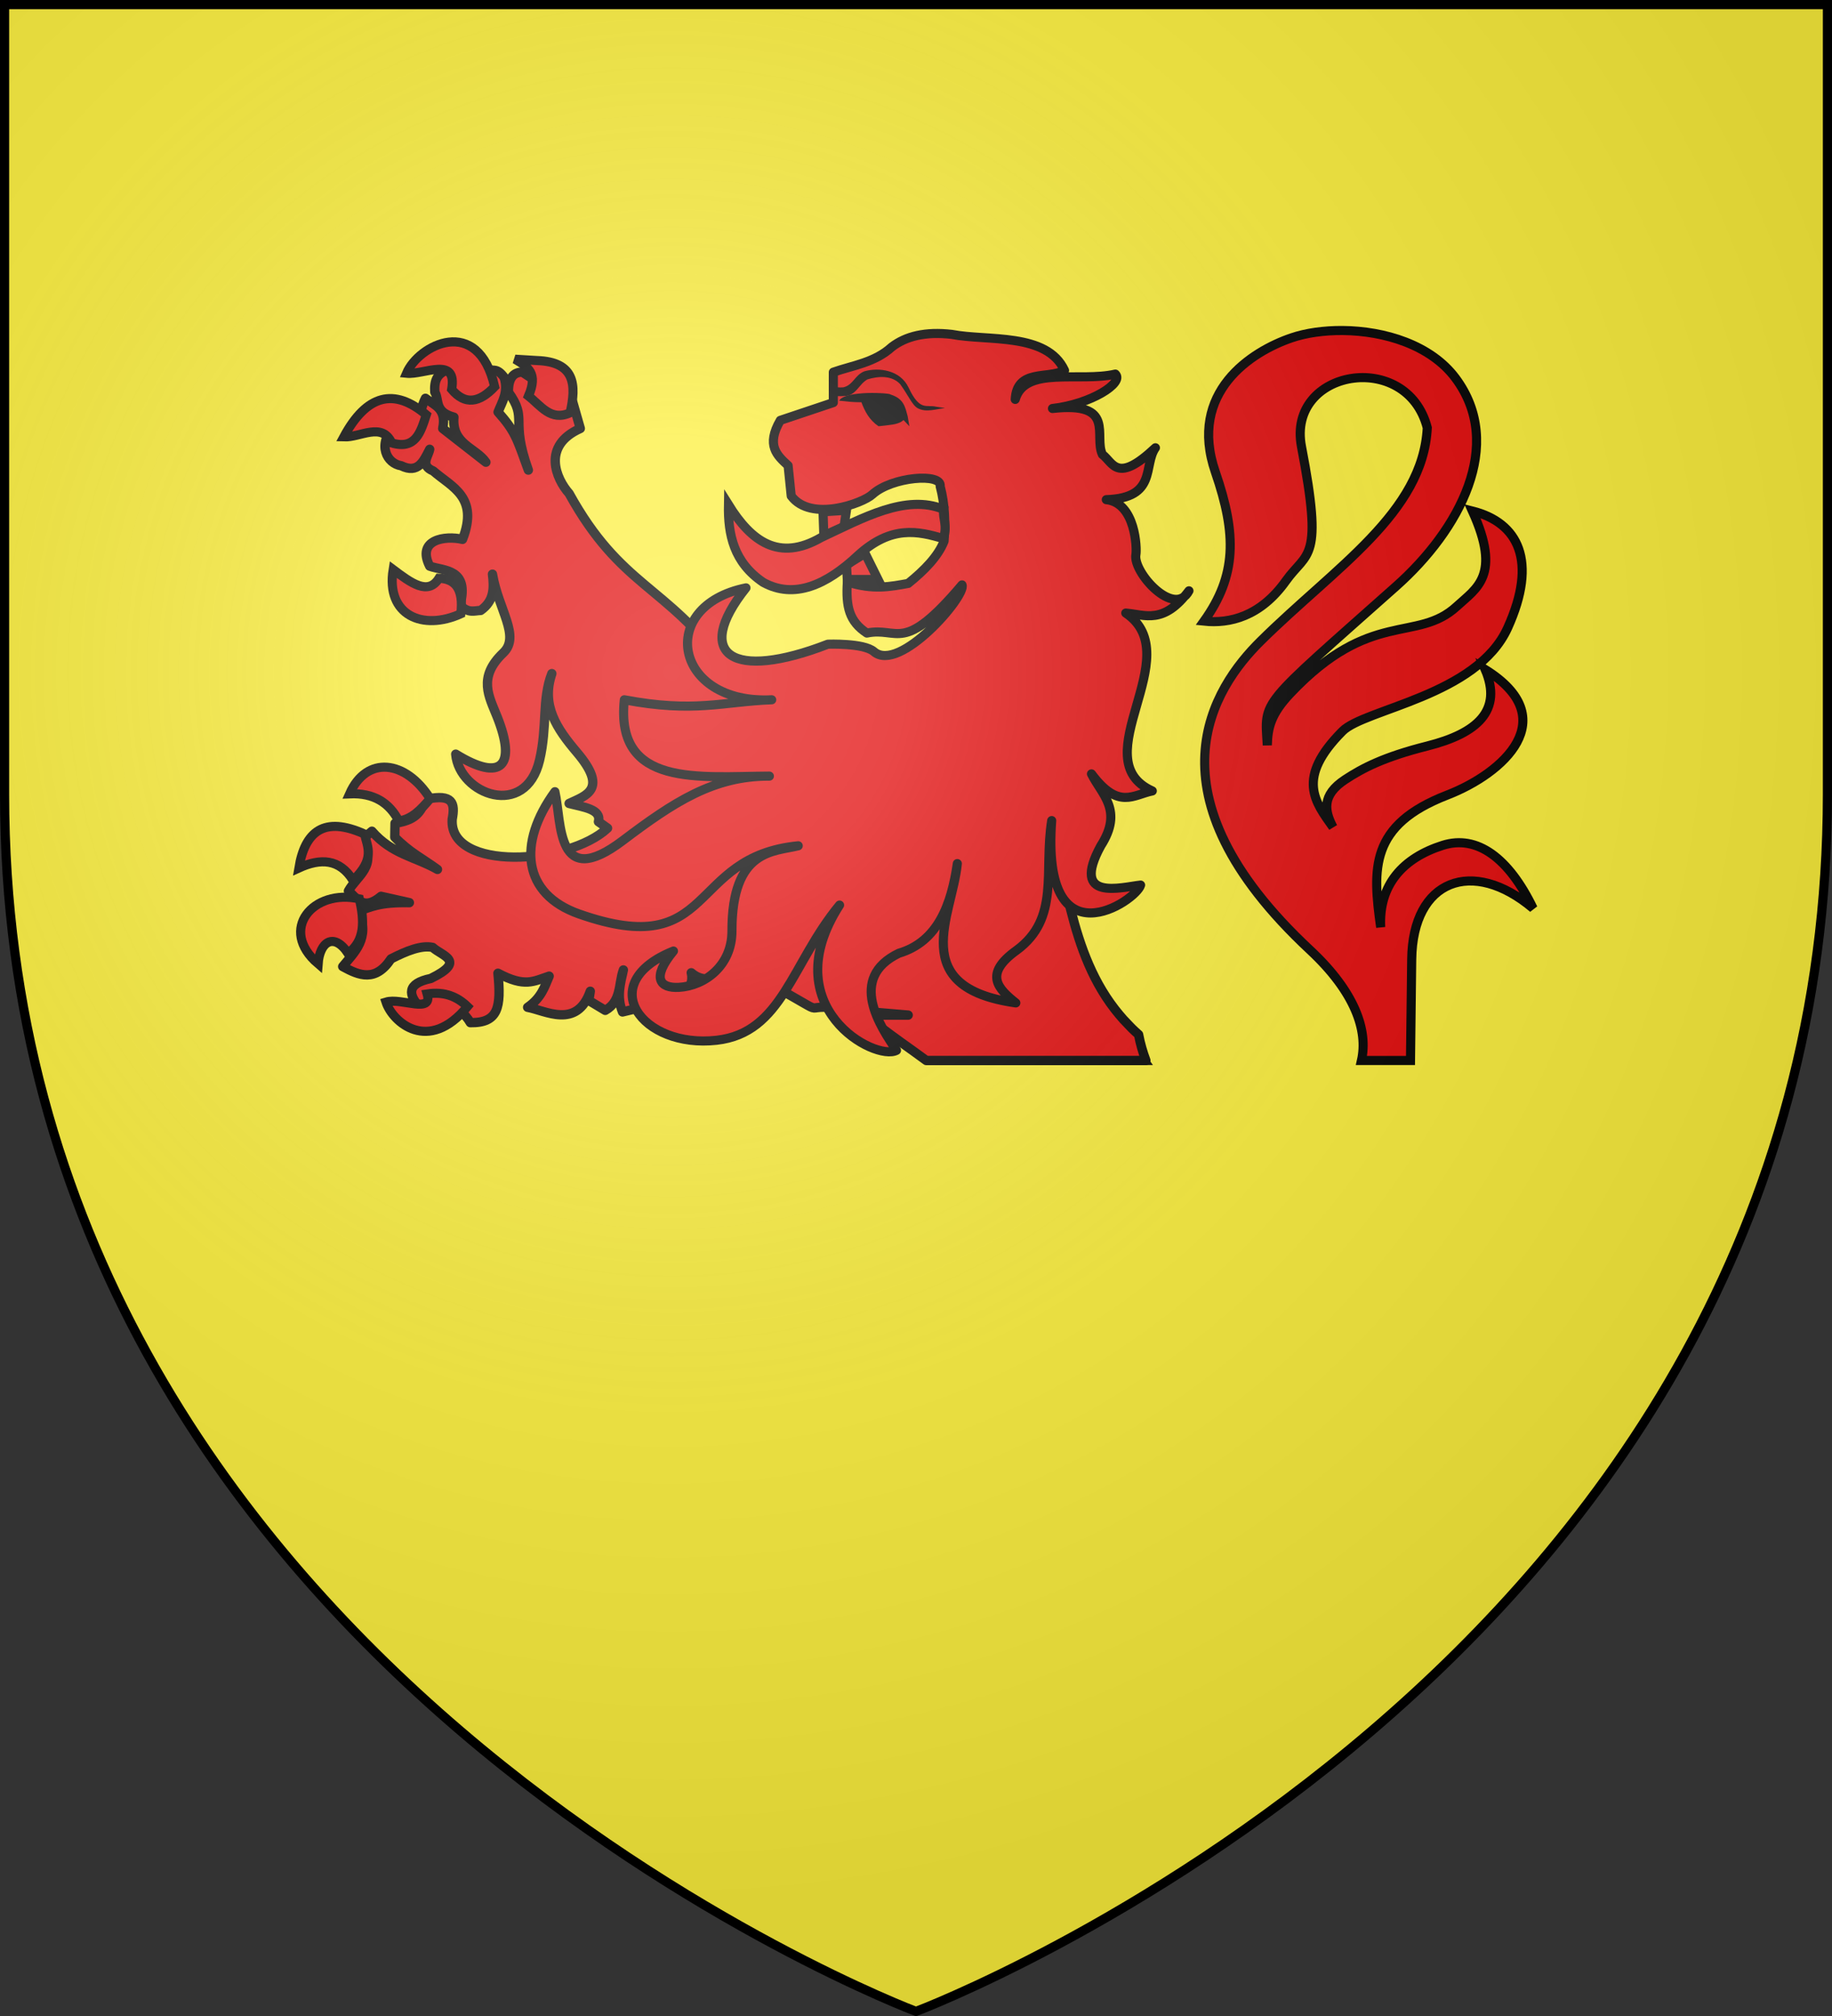 <?xml version="1.0" encoding="UTF-8" standalone="no"?>
<svg
   xmlns:dc="http://purl.org/dc/elements/1.1/"
   xmlns:cc="http://creativecommons.org/ns#"
   xmlns:rdf="http://www.w3.org/1999/02/22-rdf-syntax-ns#"
   xmlns:svg="http://www.w3.org/2000/svg"
   xmlns="http://www.w3.org/2000/svg"
   xmlns:xlink="http://www.w3.org/1999/xlink"
   xmlns:sodipodi="http://sodipodi.sourceforge.net/DTD/sodipodi-0.dtd"
   xmlns:inkscape="http://www.inkscape.org/namespaces/inkscape"
   width="600"
   height="660"
   viewBox="0 0 600 660"
   id="svg2"
   sodipodi:version="0.32"
   inkscape:version="0.46"
   sodipodi:docname="Blason_Martincourt-A_54.svg"
   inkscape:output_extension="org.inkscape.output.svg.inkscape"
   version="1.0">
  <rect x="0" y="0" width="600" height="660" fill="#333333" stroke="none"/>
  <sodipodi:namedview
     inkscape:window-height="977"
     inkscape:window-width="1280"
     inkscape:pageshadow="2"
     inkscape:pageopacity="0.0"
     guidetolerance="10.0"
     gridtolerance="10.0"
     objecttolerance="10.0"
     borderopacity="1.0"
     bordercolor="#666666"
     pagecolor="#ffffff"
     id="base"
     showgrid="false"
     inkscape:zoom="1.1621212"
     inkscape:cx="300"
     inkscape:cy="330"
     inkscape:window-x="-4"
     inkscape:window-y="-4"
     inkscape:current-layer="layer3"
     inkscape:object-nodes="true"
     inkscape:window-maximized="1" />
  <defs
     id="defs4">
    <radialGradient
       id="Gradient1"
       gradientUnits="userSpaceOnUse"
       cx="-80"
       cy="-80"
       r="405">
      <stop
         style="stop-color:#fff;stop-opacity:0.31"
         offset="0"
         id="stop7" />
      <stop
         style="stop-color:#fff;stop-opacity:0.25"
         offset="0.19"
         id="stop9" />
      <stop
         style="stop-color:#6b6b6b;stop-opacity:0.125"
         offset="0.6"
         id="stop11" />
      <stop
         style="stop-color:#000;stop-opacity:0.125"
         offset="1"
         id="stop13" />
    </radialGradient>
    <clipPath
       id="shield_cut">
      <path
         id="shield"
         d="M -298.5,-298.5 L 298.5,-298.5 L 298.5,-40 C 298.5,246.31 0,358.5 0,358.5 C 0,358.5 -298.5,246.31 -298.5,-40 L -298.5,-298.5 z" />
    </clipPath>
    <g
       id="s-4">
      <g
         id="c-6">
        <path
           transform="matrix(0.951,0.309,-0.309,0.951,0,-1)"
           d="M 0,0 L 0,1 L 0.5,1 L 0,0 z"
           id="t-0" />
        <use
           height="540"
           width="810"
           y="0"
           x="0"
           id="use2144-7"
           transform="scale(-1,1)"
           xlink:href="#t-0" />
      </g>
      <g
         id="a-1">
        <use
           height="540"
           width="810"
           y="0"
           x="0"
           id="use2147-7"
           transform="matrix(0.309,0.951,-0.951,0.309,0,0)"
           xlink:href="#c-6" />
        <use
           height="540"
           width="810"
           y="0"
           x="0"
           id="use2149-7"
           transform="matrix(-0.809,0.588,-0.588,-0.809,0,0)"
           xlink:href="#c-6" />
      </g>
      <use
         height="540"
         width="810"
         y="0"
         x="0"
         id="use2151-7"
         transform="scale(-1,1)"
         xlink:href="#a-1" />
    </g>
    <g
       id="f">
      <rect
         id="rect1964"
         style="fill:#28166f"
         y="-30"
         x="-50"
         height="60"
         width="100" />
      <g
         id="g1966"
         style="fill:#ffffff"
         transform="translate(0,-20)">
        <path
           id="path1968"
           d="M -1.212,27.818 C -1.212,22.175 -2.091,20.471 -4.542,13.98 C -5.709,10.888 -5.024,7.103 -2.858,3.601 C -2.082,2.346 -1.114,1.214 0,0 C 1.114,1.214 2.082,2.346 2.858,3.601 C 5.024,7.103 5.709,10.888 4.542,13.98 C 2.091,20.471 1.212,22.175 1.212,27.818 L -1.212,27.818 z" />
        <path
           id="rwi"
           d="M 2.922,27.672 C 2.922,21.721 5.239,17.829 8.501,16.66 C 9.949,16.141 11.808,16.387 13.519,18.107 C 15.638,20.236 16.255,26.1 10.036,27.228 C 10.694,26.272 10.655,24.147 9.322,23.441 C 8.331,22.916 7.209,23.188 6.646,23.564 C 5.822,24.116 4.917,25.67 4.967,27.672 L 2.922,27.672 z" />
        <path
           id="path1971"
           d="M 1.777,30.183 C 1.79,32.191 2.795,33.518 4.516,34.257 C 4.295,34.955 3.257,36.378 1.831,36.281 C 1.55,37.787 1.282,38.632 0,40 C -1.282,38.632 -1.55,37.787 -1.831,36.281 C -3.257,36.378 -4.295,34.955 -4.516,34.257 C -2.795,33.518 -1.79,32.191 -1.777,30.183 L 1.777,30.183 z" />
        <use
           xlink:href="#rwi"
           height="400"
           width="800"
           y="0"
           x="0"
           id="use1973"
           transform="scale(-1,1)" />
        <rect
           id="rect1975"
           y="27.331"
           x="-7.923"
           height="3.218"
           width="15.846" />
      </g>
    </g>
    <g
       id="s">
      <g
         id="c">
        <path
           transform="matrix(0.951,0.309,-0.309,0.951,0,-1)"
           d="M 0,0 L 0,1 L 0.5,1 L 0,0 z"
           id="t" />
        <use
           height="540"
           width="810"
           y="0"
           x="0"
           id="use2144"
           transform="scale(-1,1)"
           xlink:href="#t" />
      </g>
      <g
         id="a">
        <use
           height="540"
           width="810"
           y="0"
           x="0"
           id="use2147"
           transform="matrix(0.309,0.951,-0.951,0.309,0,0)"
           xlink:href="#c" />
        <use
           height="540"
           width="810"
           y="0"
           x="0"
           id="use2149"
           transform="matrix(-0.809,0.588,-0.588,-0.809,0,0)"
           xlink:href="#c" />
      </g>
      <use
         height="540"
         width="810"
         y="0"
         x="0"
         id="use2151"
         transform="scale(-1,1)"
         xlink:href="#a" />
    </g>
  </defs>
  <g
     id="layer4"
     inkscape:label="Fond écu"
     inkscape:groupmode="layer"
     transform="translate(300,300)">
    <use
       xlink:href="#shield"
       id="use18"
       style="fill:#fcef3c"
       x="0"
       y="0"
       width="600"
       height="660" />
  </g>
  <g
     id="layer3"
     inkscape:label="Meubles"
     inkscape:groupmode="layer"
     transform="translate(300,300)">
    <g
       id="g5672"
       transform="matrix(1.275,0,0,1.275,-66.115,532.285)">
      <path
         id="path9815"
         d="M 461.5,-267.906 C 456.652,-267.951 452.048,-267.29 448.344,-266.031 C 438.031,-262.526 421.66,-252.1 428.75,-231.562 C 434.323,-215.419 434.167,-204.932 425.844,-193.281 C 432.423,-192.584 440.324,-194.436 446.875,-203.625 C 452.407,-211.385 456.574,-208.436 450.875,-238.094 C 447.062,-257.939 477.917,-263.251 483.188,-242.938 C 482.073,-221.097 459.627,-207.202 440.344,-188.125 C 428.341,-176.251 410.011,-149.011 453.062,-108.844 C 464.685,-98 468.014,-88.138 466.281,-80.469 L 478.875,-80.469 L 479.188,-106.438 C 479.424,-126.921 494.824,-132.669 510.375,-119.531 C 504.123,-132.474 495.965,-138.517 487.156,-135.719 C 476.971,-132.483 470.656,-125.588 471.219,-114.688 C 469.118,-129.763 468.388,-140.912 488.312,-148.625 C 502.804,-154.235 518.265,-168.303 498.062,-180.875 C 502.562,-170.332 496.063,-164.467 483.188,-161.219 C 471.99,-158.394 466.59,-155.546 462.125,-152.625 C 455.922,-148.566 456.845,-144.471 458.969,-140.375 C 454.375,-146.873 449.351,-152.927 461.406,-165.031 C 467.108,-170.755 495.941,-174.092 503.844,-191.562 C 511.626,-208.767 506.565,-218.574 494.781,-221.562 C 502.295,-205.003 495.826,-201.745 490.781,-197.094 C 480.465,-187.581 468.709,-196.621 447.969,-174.688 C 443.085,-169.523 442.186,-165.978 442.094,-161.406 C 441.387,-173.301 439.814,-170.794 475.188,-202.25 C 491.501,-216.757 503.199,-238.591 490.438,-255.688 C 484.058,-264.233 472.166,-267.808 461.5,-267.906 z M 408.031,-84.031 L 405,-80.469 L 410.406,-80.469 C 409.584,-81.588 408.781,-82.783 408.031,-84.031 z"
         style="fill:#e20909;fill-opacity:1;stroke:#000000;stroke-width:2.339;stroke-miterlimit:4;stroke-dasharray:none;stroke-opacity:1"
         transform="translate(-300,-300)" />
      <path
         id="path9746"
         transform="translate(-300,-300)"
         d="M 232.5,-258.094 C 228.555,-257.179 228.093,-254.766 228.25,-252.094 C 229.451,-250.169 228.007,-247.017 233.156,-245.656 C 232.548,-238.673 238.761,-237.855 241.375,-234.094 L 230.281,-242.75 C 231.343,-247.889 228.144,-248.724 225.844,-250.5 C 224.027,-247.087 224.524,-240.868 217.812,-243.438 C 213.34,-238.501 215.964,-233.752 219.594,-233.188 C 224.023,-231.027 225.381,-234.396 226.938,-237.406 C 226.541,-235.454 224.421,-233.25 227.844,-231.844 C 232.608,-227.671 239.6,-225.197 235.375,-214.281 C 230.91,-215.323 223.474,-214.24 226.938,-207.406 C 230.423,-206.135 237.275,-206.885 234.719,-197.375 C 236.93,-195.201 238.375,-195.985 240.031,-196.031 C 243.611,-198.553 243.463,-201.938 243.062,-205.344 C 244.567,-196.267 250.326,-189.416 245.844,-185.156 C 239.182,-178.826 242.204,-173.913 244.281,-168.688 C 249.226,-156.248 245.535,-151.795 233.625,-159.125 C 234.554,-148.751 251.567,-142.383 255.156,-157.562 C 257.198,-166.195 255.735,-173.28 258.312,-179.812 C 255.523,-171.62 259.611,-165.659 264.75,-159.594 C 272.823,-150.066 267.155,-148.539 262.75,-146.469 C 266.448,-145.501 271.098,-145.007 270.281,-141.781 L 272.625,-140.125 C 262.548,-130.691 231.85,-128.971 232.719,-142.406 C 233.523,-146.652 232.815,-148.916 226.219,-147.594 C 224.616,-145.194 224.474,-142.327 218.031,-141.375 L 217.969,-137.812 C 221.697,-133.954 225.282,-132.217 228.938,-129.531 C 223.309,-132.749 217.166,-133.439 212.094,-139.344 L 209.438,-137.094 C 213.753,-130.43 208.213,-127.919 206.062,-124 C 208.271,-122.184 209.823,-118.775 214.438,-122.625 L 221.719,-121 C 214.204,-121.168 211.793,-119.898 208.688,-118.812 C 211.65,-111.799 207.707,-108.409 204.594,-104.594 C 208.831,-102.251 213.021,-100.563 217,-106.562 C 221.015,-108.621 224.852,-110.146 227.719,-109.5 C 230.048,-107.317 236.502,-106.055 227.219,-101.531 C 220.922,-100.2 221.412,-97.36 224.5,-93.969 C 229.808,-95.089 234.594,-95.02 237.375,-90.188 C 244.563,-90.076 245.335,-94.094 244.469,-102.875 C 251.405,-99.193 253.596,-100.798 257.625,-102.125 C 256.438,-99.345 255.605,-96.538 252.094,-94.125 C 256.58,-93.33 264.725,-88.432 268.188,-98.25 L 267.812,-95.875 L 272.031,-93.344 C 276.229,-95.669 275.402,-100.157 276.688,-103.719 C 275.911,-100.237 274.912,-96.787 276.469,-92.938 L 291.781,-96.594 C 294.035,-99.114 294.611,-101.112 294.125,-103 C 296.174,-101.225 299.158,-100.426 303.625,-103.375 L 313.5,-100.562 C 333.799,-89.529 317.597,-96.471 337.625,-93.156 L 349.844,-92.125 L 340.906,-92.125 L 341.688,-89.875 C 345.911,-86.521 350.256,-83.608 354.5,-80.469 L 410.906,-80.469 C 410.127,-82.547 409.474,-84.766 409.031,-87.125 C 408.449,-87.638 407.886,-88.159 407.344,-88.688 C 407.037,-88.985 406.764,-89.292 406.469,-89.594 C 406.074,-90 405.687,-90.398 405.312,-90.812 C 405.263,-90.867 405.206,-90.914 405.156,-90.969 C 404.835,-91.325 404.526,-91.7 404.219,-92.062 C 404.2,-92.085 404.175,-92.103 404.156,-92.125 C 390.593,-108.189 390.822,-129.784 384.125,-148.594 L 302.656,-181.938 C 287.531,-202.685 276.04,-201.984 262.75,-226.062 C 259.424,-229.796 255.645,-238.317 265.625,-242.75 L 263.406,-250.5 C 260.216,-251.649 257.034,-248.897 253.844,-255.188 L 250.75,-257.219 C 248.425,-257.222 247.11,-255.647 247.156,-252.094 C 252.277,-244.934 247.505,-245.368 252.281,-232.062 C 249.348,-240.143 248.921,-242.002 244.5,-246.969 C 245.553,-249.667 247.247,-252.058 246.062,-255.875 C 244.178,-258.446 243.199,-257.419 241.844,-257.875 C 237.12,-252.715 234.936,-255.819 232.5,-258.094 z"
         style="fill:#e20909;fill-opacity:1;stroke:#000000;stroke-width:2.4;stroke-linecap:round;stroke-linejoin:round;stroke-miterlimit:4;stroke-dasharray:none;stroke-opacity:1" />
      <path
         sodipodi:nodetypes="cccc"
         id="path9752"
         d="M -81.008,-441.984 C -83.424,-446.649 -87.435,-449.228 -93.634,-448.944 C -89.279,-458.79 -79.253,-457.687 -72.945,-447.702 C -75.267,-444.936 -77.68,-442.383 -81.008,-441.984 L -81.008,-441.984 z"
         style="fill:#e20909;fill-opacity:1;stroke:#000000;stroke-width:2.339;stroke-miterlimit:4;stroke-dasharray:none;stroke-opacity:1" />
      <path
         sodipodi:nodetypes="cccc"
         id="path9754"
         d="M -106.665,-429.906 C -105.123,-439.239 -100.249,-443.322 -89.792,-438.612 C -89.049,-435.223 -87.024,-432.259 -92.745,-426.722 C -96.237,-432.312 -101.116,-432.431 -106.665,-429.906 z"
         style="fill:#e20909;fill-opacity:1;stroke:#000000;stroke-width:2.339;stroke-miterlimit:4;stroke-dasharray:none;stroke-opacity:1" />
      <path
         sodipodi:nodetypes="cccc"
         id="path9756"
         d="M -91.134,-421.962 C -89.823,-416.387 -89.617,-411.259 -94.032,-407.994 C -97.725,-413.498 -101.32,-410.888 -101.725,-405.303 C -111.998,-414.083 -102.992,-424.658 -91.134,-421.962 z"
         style="fill:#e20909;fill-opacity:1;stroke:#000000;stroke-width:2.339;stroke-miterlimit:4;stroke-dasharray:none;stroke-opacity:1" />
      <path
         sodipodi:nodetypes="cccc"
         id="path9758"
         d="M -73.713,-397.558 C -69.177,-398.253 -65.947,-396.811 -63.359,-394.317 C -73.412,-382.109 -82.606,-390.319 -84.286,-395.468 C -80.406,-396.674 -72.212,-392.368 -73.713,-397.558 z"
         style="fill:#e20909;fill-opacity:1;stroke:#000000;stroke-width:2.339;stroke-miterlimit:4;stroke-dasharray:none;stroke-opacity:1" />
      <path
         sodipodi:nodetypes="cccc"
         id="path9777"
         d="M -65.067,-495.175 C -74.85,-490.736 -84.352,-494.763 -82.449,-506.528 C -77.799,-503.049 -73.469,-499.816 -70.68,-504.292 C -66.653,-504.12 -64.276,-501.754 -65.067,-495.175 L -65.067,-495.175 z"
         style="fill:#e20909;fill-opacity:1;stroke:#000000;stroke-width:2.339;stroke-miterlimit:4;stroke-dasharray:none;stroke-opacity:1" />
      <path
         sodipodi:nodetypes="cccc"
         id="path9779"
         d="M -82.811,-539.038 C -85.315,-544.494 -90.907,-540.416 -95.123,-540.586 C -89.274,-551.461 -82.202,-553.277 -73.939,-546.263 C -75.378,-541.836 -76.673,-537.217 -82.811,-539.038 L -82.811,-539.038 z"
         style="fill:#e20909;fill-opacity:1;stroke:#000000;stroke-width:2.339;stroke-miterlimit:4;stroke-dasharray:none;stroke-opacity:1" />
      <path
         sodipodi:nodetypes="cccc"
         id="path9781"
         d="M -79.009,-556.928 C -74.476,-556.46 -65.907,-561.472 -67.42,-552.799 C -63.992,-548.703 -60.287,-549.331 -56.375,-553.487 C -60.666,-572.151 -75.958,-564.158 -79.009,-556.928 z"
         style="fill:#e20909;fill-opacity:1;stroke:#000000;stroke-width:2.339;stroke-miterlimit:4;stroke-dasharray:none;stroke-opacity:1" />
      <path
         sodipodi:nodetypes="ccccc"
         id="path9783"
         d="M -47.684,-551.079 C -45.171,-557.006 -47.754,-558.483 -51.125,-560.54 L -45.511,-560.196 C -35.695,-559.868 -35.346,-553.918 -37.001,-546.779 C -41.973,-544.528 -44.52,-548.609 -47.684,-551.079 z"
         style="fill:#e20909;fill-opacity:1;stroke:#000000;stroke-width:2.339;stroke-miterlimit:4;stroke-dasharray:none;stroke-opacity:1" />
      <path
         style="fill:#e20909;fill-opacity:1;stroke:#000000;stroke-width:2.339;stroke-miterlimit:4;stroke-dasharray:none;stroke-opacity:1"
         d="M 42.103,-503.981 L 38.778,-510.693 L 33.998,-507.732 L 34.206,-503.981 L 42.103,-503.981 L 42.103,-503.981 z"
         id="path9184" />
      <path
         id="path9186"
         d="M 27.971,-521.355 L 33.998,-521.75 L 33.374,-517.604 L 28.179,-515.234 L 27.971,-521.355 L 27.971,-521.355 z"
         style="fill:#e20909;fill-opacity:1;stroke:#000000;stroke-width:2.339;stroke-miterlimit:4;stroke-dasharray:none;stroke-opacity:1" />
      <path
         sodipodi:nodetypes="csccccccccccccccscccccccccccccscsscscscccccscccccc"
         id="path9188"
         d="M 58.065,-527.9 C 58.639,-531.401 45.628,-530.382 40.636,-525.807 C 38.13,-523.509 24.823,-518.669 19.802,-525.426 L 19.001,-533.229 C 16.155,-535.839 13.269,-538.419 16.998,-544.838 L 30.62,-549.405 L 30.62,-557.208 C 35.524,-558.944 41.214,-559.628 45.644,-563.678 C 49.267,-566.441 54.244,-567.702 61.069,-566.913 C 70.233,-565.13 85.468,-567.472 90.007,-557.667 C 85.675,-555.373 77.745,-558.112 77.345,-550.217 C 79.836,-558.894 93.849,-554.575 103.057,-556.716 C 105.386,-554.498 96.848,-549.003 86.911,-547.883 C 103.355,-549.722 97.438,-540.887 99.732,-536.083 C 102.576,-533.89 103.452,-528.493 113.354,-537.796 C 110.17,-533.311 113.898,-524.897 100.734,-524.475 C 108.315,-523.674 108.623,-511.843 108.346,-510.392 C 107.48,-505.851 118.239,-493.981 121.968,-501.067 C 115.426,-492.346 110.762,-494.92 105.742,-495.357 C 122.041,-484.342 94.463,-457.836 112.553,-449.683 C 107.702,-448.721 103.876,-444.748 96.928,-454.06 C 99.562,-448.726 105.18,-444.727 99.331,-435.6 C 91.45,-421.181 104.614,-424.967 109.548,-425.514 C 108.499,-421.529 83.955,-404.875 86.711,-442.071 C 84.621,-429.004 88.907,-417.002 77.696,-408.767 C 69.138,-402.649 72.952,-398.883 77.496,-395.255 C 49.24,-399.246 61.18,-417.693 62.472,-431.033 C 60.951,-420.628 57.551,-411.001 47.447,-408.005 C 34.24,-401.648 42.721,-389.099 46.846,-383.075 C 41.426,-380.19 15.333,-394.104 32.223,-420.376 C 19.82,-405.402 17.563,-387.57 0.637,-385.662 C -18.55,-383.5 -31.032,-400.304 -10.447,-408.576 C -16.164,-401.649 -13.956,-398.978 -9.044,-399.251 C -2.407,-399.621 4.594,-404.834 4.578,-413.715 C 4.538,-434.951 15.513,-434.046 21.605,-435.6 C -7.11,-432.806 0.659,-405.673 -34.686,-418.092 C -49.214,-423.196 -50.577,-436.217 -40.896,-449.493 C -39.087,-441.46 -40.677,-423.928 -23.468,-436.932 C -10.372,-446.829 -0.126,-453.552 14.193,-453.489 C -3.739,-453.411 -25.477,-450.48 -23.067,-473.091 C -5.021,-469.676 2.07,-472.598 14.794,-473.091 C -10.265,-471.785 -14.96,-497.131 8.183,-501.828 C -5.61,-484.496 4.75,-477.863 29.218,-487.364 C 29.218,-487.364 38.46,-487.71 41.037,-485.461 C 47.577,-479.753 64.94,-499.915 63.674,-502.589 C 48.359,-484.467 47.455,-491.918 39.234,-490.219 C 34.734,-493.182 33.805,-496.912 34.226,-503.35 C 40.851,-501.204 45.301,-502.158 49.851,-502.97 C 54.059,-506.37 57.517,-509.912 59.066,-513.817 C 59.408,-518.512 59.317,-523.206 58.065,-527.9 L 58.065,-527.9 z"
         style="fill:#e20909;fill-opacity:1;stroke:#000000;stroke-width:2.339;stroke-linecap:round;stroke-linejoin:round;stroke-miterlimit:4;stroke-dasharray:none;stroke-opacity:1" />
      <path
         style="fill:#e20909;fill-opacity:1;stroke:#000000;stroke-width:2.339;stroke-miterlimit:4;stroke-dasharray:none;stroke-opacity:1"
         d="M 3.68,-523.172 C 3.534,-515.465 5.062,-508.326 12.616,-503.232 C 20.536,-498.876 28.804,-502.52 36.932,-510.142 C 45.522,-517.981 52.388,-516.406 58.913,-514.462 C 59.987,-518.087 58.669,-519.56 58.961,-521.988 C 49.207,-525.988 38.281,-519.78 27.47,-514.741 C 16.646,-508.501 9.551,-513.73 3.68,-523.172 L 3.68,-523.172 z"
         id="path9132"
         sodipodi:nodetypes="ccccccc" />
      <path
         id="path9190"
         style="fill:#000000;stroke:none;stroke-width:1.949;stroke-opacity:1"
         d="M 32.111,-549.888 C 33.607,-552.605 45.399,-551.878 45.311,-551.476 C 48.831,-550.39 49.095,-548.082 49.711,-545.909 L 50.151,-543.325 L 48.655,-544.914 C 47.423,-543.793 45.663,-543.76 44.079,-543.526 L 42.231,-543.325 C 39.855,-544.922 38.711,-547.154 37.831,-549.487 C 35.279,-549.487 33.871,-549.721 32.111,-549.888 L 32.111,-549.888 L 32.111,-549.888 z" />
      <path
         style="fill:#000000;fill-opacity:1;stroke:none;display:inline"
         d="M 38.583,-557.429 C 36.128,-556.468 35.76,-553.935 33.199,-553.317 C 32.095,-553.193 31.095,-553.41 31.095,-553.41 L 30.665,-551.214 C 30.665,-551.214 31.934,-550.93 33.425,-551.097 C 36.443,-551.067 37.128,-554.11 39.374,-555.35 C 42.172,-556.215 45.644,-556.438 47.789,-554.135 C 49.938,-551.18 50.878,-548.692 52.352,-547.923 C 54.501,-546.802 56.997,-547.754 59.319,-547.998 L 57.019,-548.34 C 54.491,-548.953 52.862,-547.076 49.976,-553.206 C 47.785,-557.861 42.219,-558.473 38.583,-557.429 L 38.583,-557.429 z"
         id="path13198"
         sodipodi:nodetypes="cccccccsccsc" />
    </g>
  </g>
  <g
     id="layer2"
     inkscape:label="Reflet final"
     inkscape:groupmode="layer"
     transform="translate(300,300)"
     sodipodi:insensitive="true">
    <use
       xlink:href="#shield"
       id="use22"
       style="fill:url(#Gradient1)"
       x="0"
       y="0"
       width="600"
       height="660" />
  </g>
  <g
     id="layer1"
     inkscape:label="Contour final"
     inkscape:groupmode="layer"
     transform="translate(300,300)"
     sodipodi:insensitive="true">
    <use
       xlink:href="#shield"
       style="fill:none;stroke:#000000;stroke-width:3"
       id="use25"
       x="0"
       y="0"
       width="600"
       height="660" />
  </g>
</svg>

